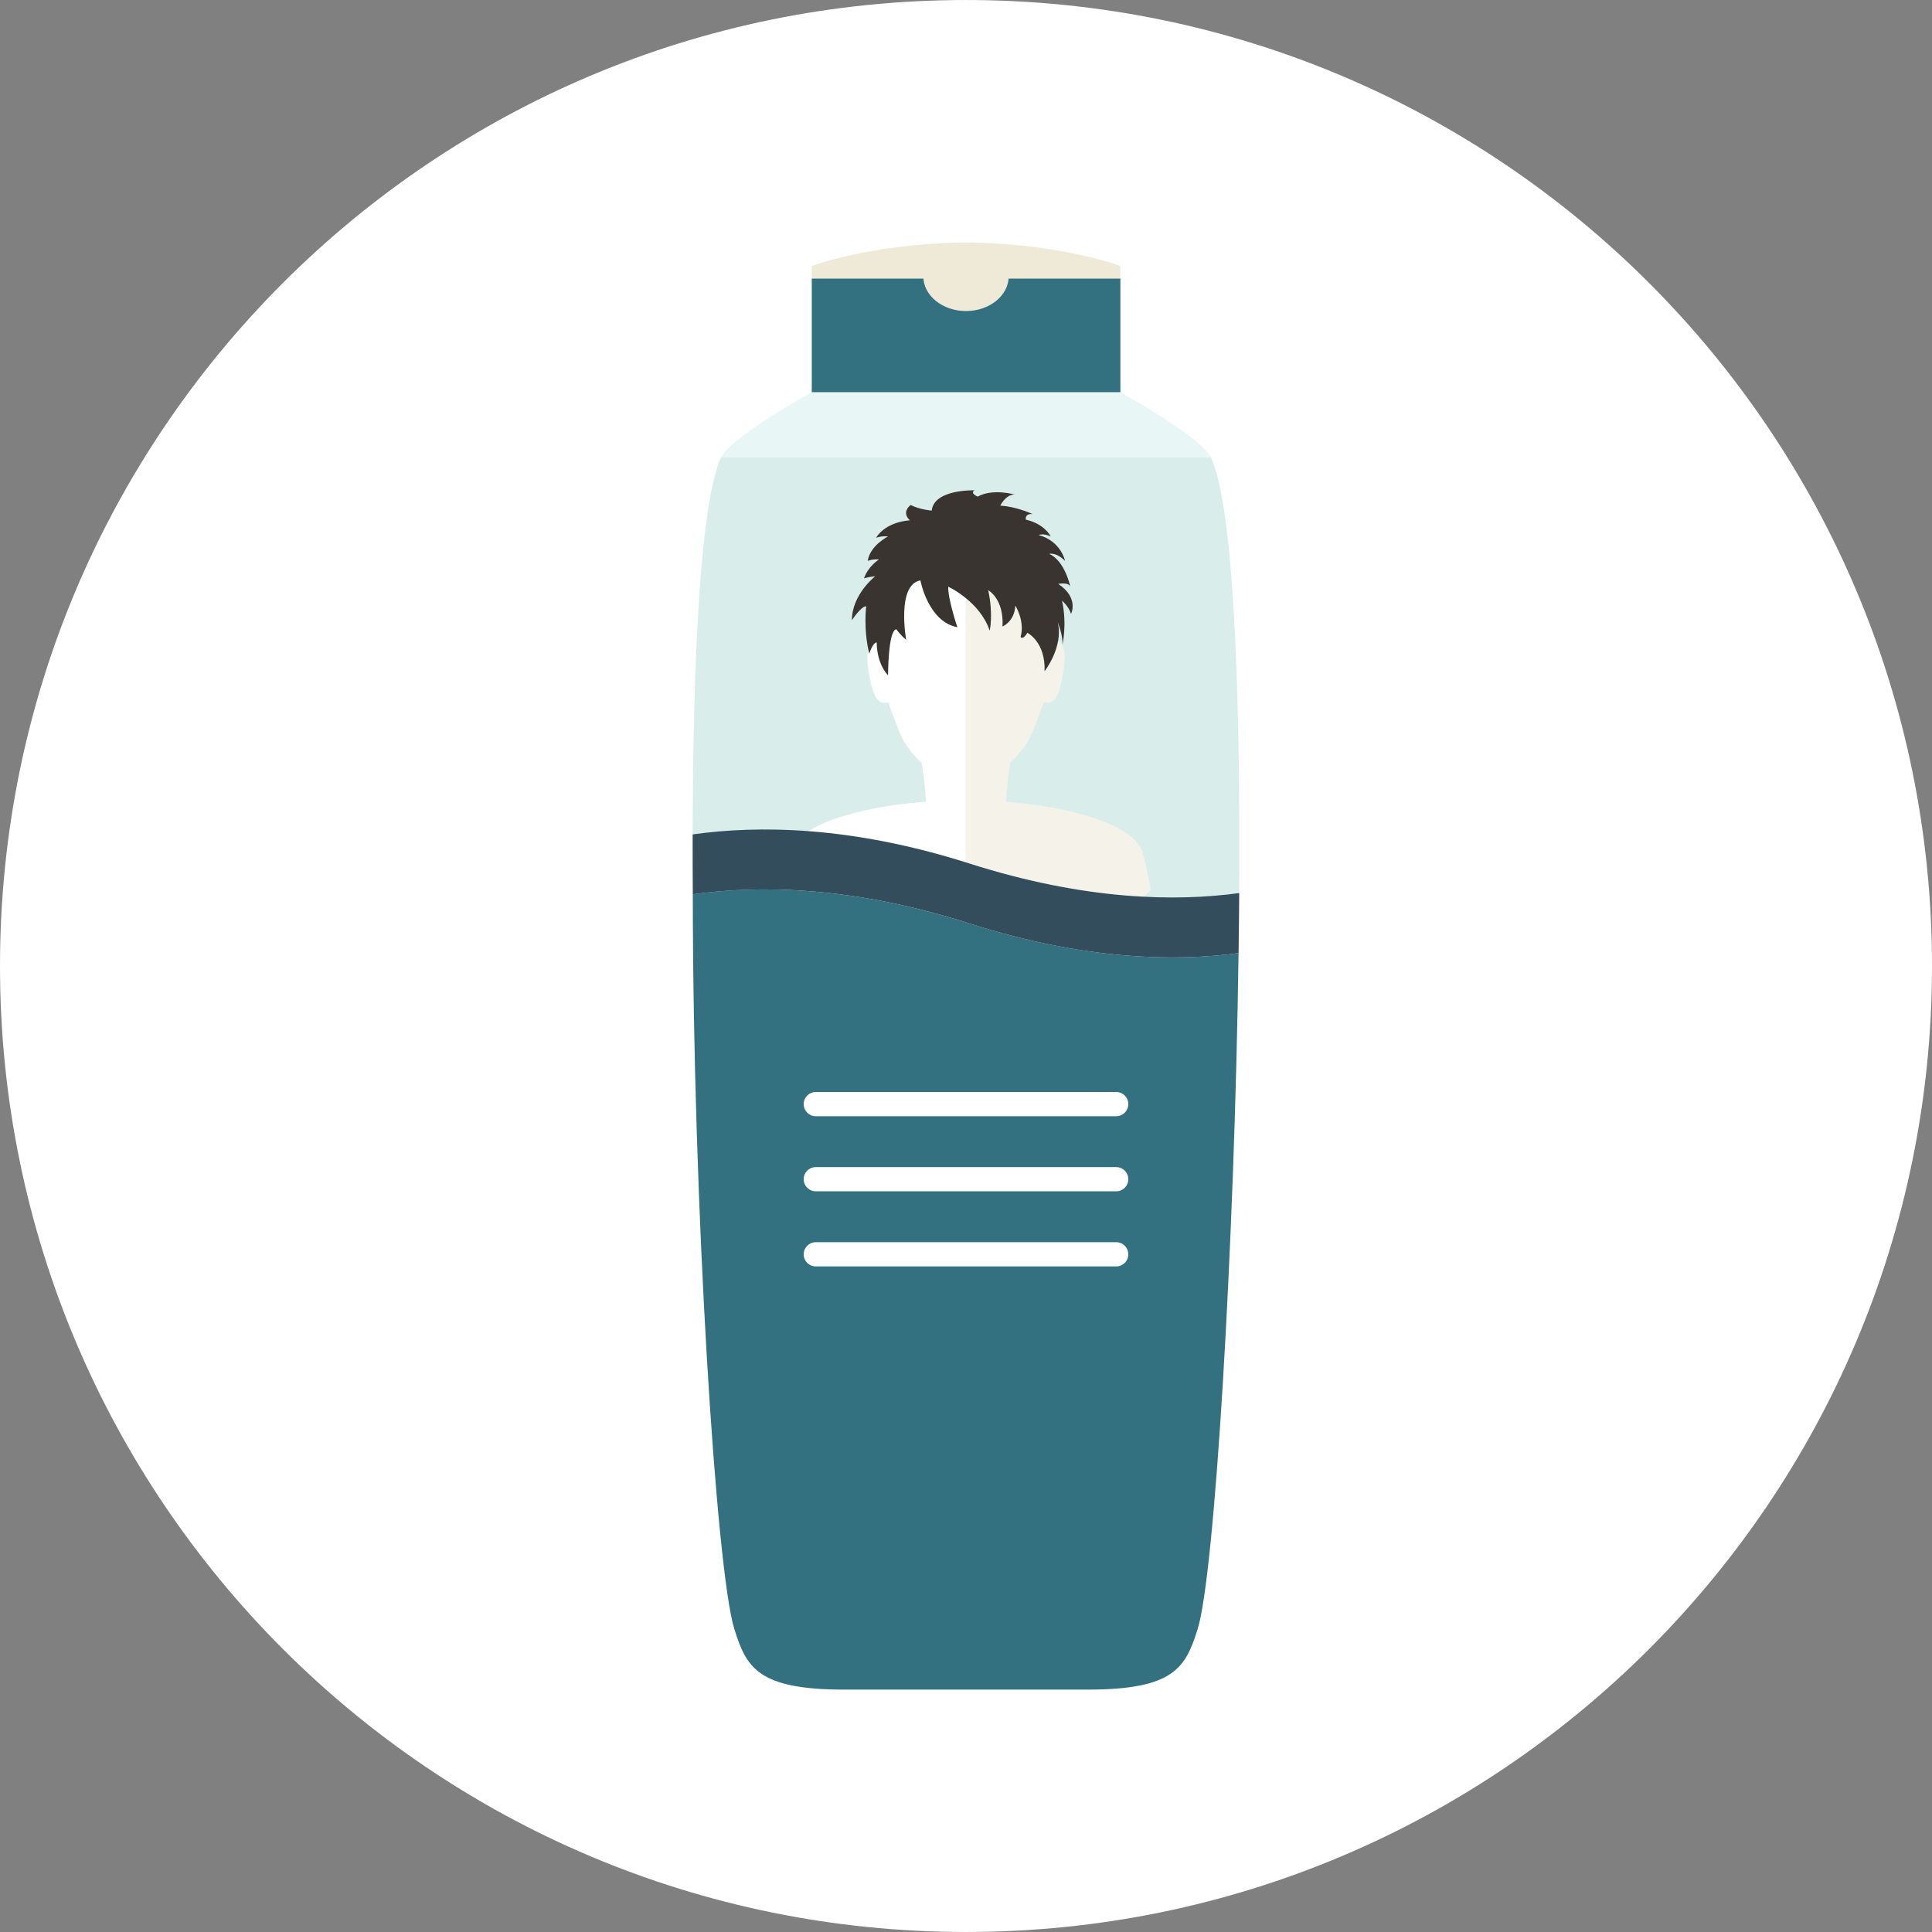 <svg version="1.1" id="Layer_1" xmlns="http://www.w3.org/2000/svg" xmlns:xlink="http://www.w3.org/1999/xlink" viewBox="0 0 496.158 496.158" xml:space="preserve" width="127px" height="127px" fill="#000000"><rect x="0" y="0" width="496.158" height="496.158" fill="#808080" stroke="none"/><g id="SVGRepo_bgCarrier" stroke-width="0"></g><g id="SVGRepo_tracerCarrier" stroke-linecap="round" stroke-linejoin="round"></g><g id="SVGRepo_iconCarrier"> <path style="fill:#FFFFFF;" d="M0,248.085C0,111.062,111.07,0.003,248.076,0.003c137.012,0,248.082,111.059,248.082,248.082 c0,137-111.07,248.07-248.082,248.07C111.07,496.155,0,385.085,0,248.085z"></path> <path style="fill:#EFE9D8;" d="M287.72,68.297c0,0-14.484-5.479-37.819-6.006v-0.043c-0.606,0-1.202,0.006-1.798,0.014 c-0.597-0.008-1.192-0.014-1.8-0.014v0.043c-23.335,0.527-37.819,6.006-37.819,6.006v34.902h79.236V68.297z"></path> <rect x="208.479" y="71.549" style="fill:#337180;" width="79.24" height="34.902"></rect> <path style="fill:#E8F7F5;" d="M310.972,117.47c-2.484-5.274-23.269-16.753-23.269-16.753h-79.248c0,0-20.785,11.479-23.269,16.753 C178.895,130.829,317.263,130.829,310.972,117.47z"></path> <path style="fill:#D9EDEB;" d="M310.972,117.47H185.186c-6.291,13.36-7.92,67.622-7.115,126.609h140.016 C318.891,185.092,317.263,130.829,310.972,117.47z"></path> <path style="fill:#F4F2E9;" d="M293.333,218.627c-1.914-6.152-16.133-11.301-34.955-12.713c0.191-4.116,0.672-7.623,1.104-10.098 c2.355-2.116,4.451-4.815,5.771-8.03c0.754-1.836,1.781-4.44,2.787-7.402c2.182,0.352,3.723-0.099,4.965-7.371 c1.033-6.046,0.082-7.792-1.523-8.438c0.014-0.355,0.031-0.713,0.031-1.06c0-24.542-10.492-27.241-23.434-27.241 c-12.942,0-23.434,2.7-23.434,27.241c0,0.35,0.018,0.71,0.033,1.068c-1.592,0.654-2.527,2.414-1.5,8.429 c1.242,7.266,2.781,7.721,4.961,7.372c1.006,2.957,2.027,5.56,2.768,7.401c1.324,3.303,3.434,6.027,5.797,8.141 c0.436,2.471,0.912,5.936,1.111,9.971c-18.891,1.388-33.068,6.553-34.992,12.729c-0.701,2.251-1.467,5.907-2.199,9.924 c11.984,12.446,28.814,20.191,47.455,20.191c18.643,0,35.471-7.746,47.455-20.191C294.802,224.534,294.034,220.878,293.333,218.627z "></path> <path style="fill:#FFFFFF;" d="M224.645,163.516c0,0.35,0.018,0.71,0.033,1.068c-1.592,0.654-2.527,2.414-1.5,8.429 c1.242,7.266,2.781,7.721,4.961,7.372c1.006,2.957,2.027,5.56,2.768,7.401c1.324,3.303,3.434,6.027,5.797,8.141 c0.436,2.471,0.912,5.936,1.111,9.971c-18.891,1.388-33.068,6.553-34.992,12.729c-0.701,2.251-1.467,5.907-2.199,9.924 c11.971,12.432,28.779,20.173,47.395,20.19V136.275C235.106,136.283,224.645,139.013,224.645,163.516z"></path> <path style="fill:#3A3431;" d="M236.376,149.056c0,0,1.934,10.582,9.477,12.017c0,0-2.514-7.533-2.322-10.402 c0,0,8.123,3.766,10.637,11.299c0,0,0.967-4.125-0.387-10.402c0,0,4.062,2.152,3.676,9.326c0,0,3.094-1.255,3.287-5.38 c0,0,2.514,3.946,1.354,8.071c0,0,0.58,0.896,1.74-1.076c0,0,4.688,2.311,4.422,9.864c0,0,4.9-6.226,3.385-12.554 c0,0,1.389,3.408,1.195,5.739c0,0,1.248-5.201-0.105-11.299c0,0,1.74,1.435,2.32,3.408c0,0,2.127-4.125-3.289-7.712 c0,0,2.709-0.538,3.096,0.718c0,0-1.354-6.636-5.416-8.429c0,0,1.74-0.538,4.062,1.793c0,0-0.967-5.022-6.77-6.636 c0,0,1.16-0.539,3.094,0.359c0,0-1.547-3.229-6.381-4.305c0,0-0.387-1.613,1.74-1.435c0,0-4.254-1.973-8.314-2.152 c0,0,1.354-2.869,3.674-2.869c0,0-5.609-1.614-9.477,0.538c0,0-2.127-0.897-0.773-1.614c0,0-10.443-0.359-11.023,5.201 c0,0-2.9-0.179-5.414-1.435c0,0-2.516,1.793-0.193,3.946c0,0-5.994,0.179-8.703,4.484c0,0,1.354-0.538,3.094-0.358 c0,0-4.641,2.331-5.221,6.277c0,0,1.354-0.538,2.9-0.359c0,0-2.707,1.614-3.867,4.842c0,0,1.16-0.359,2.9-0.538 c0,0-5.996,4.663-5.996,11.298c0,0,2.322-3.586,3.676-3.586c0,0-0.773,5.739,0.773,12.195c0,0,0.967-3.049,1.934-2.87 c0,0-0.193,5.022,2.9,8.429c0,0,0-11.657,2.127-11.837c0,0,1.16,1.614,2.516,2.69C232.702,164.301,230.186,150.132,236.376,149.056z "></path> <path style="fill:#337180;" d="M248.933,237.141c-30.312-9.682-54.363-9.817-71.011-7.473c0,0.067,0.001,0,0.001,0.067 c0,79.724,6.027,173.969,10.677,188.664c3.088,9.756,5.894,15.512,28.23,15.512h30.852h0.793h30.852 c22.338,0,25.144-5.755,28.23-15.512c4.361-13.78,9.459-97.521,10.521-173.636C301.886,246.952,278.6,246.618,248.933,237.141z"></path> <g> <path style="fill:#E0BF36;" d="M318.237,229.349L318.237,229.349c0,0.061-0.001,0.123-0.001,0.184 C318.236,229.472,318.237,229.41,318.237,229.349z"></path> <path style="fill:#E0BF36;" d="M318.079,244.763c0-0.016,0-0.03,0-0.045C318.079,244.732,318.079,244.747,318.079,244.763 L318.079,244.763z"></path> <path style="fill:#E0BF36;" d="M177.887,221.925c0-0.003,0-0.008,0-0.011C177.887,221.917,177.887,221.921,177.887,221.925z"></path> </g> <path style="fill:#334D5C;" d="M318.175,236.82c0.023-2.441,0.045-4.871,0.062-7.288c0-0.061,0.001-0.123,0.001-0.184 c-16.198,2.214-39.539,1.909-69.304-7.599c-30.336-9.69-54.401-9.817-71.051-7.465c-0.004,2.522-0.003,5.066,0.004,7.629 c0,0.003,0,0.008,0,0.011c0.007,2.563,0.019,5.145,0.036,7.743c16.647-2.344,40.699-2.209,71.011,7.473 c29.667,9.478,52.952,9.812,69.146,7.622c0-0.016,0-0.03,0-0.045c0.035-2.515,0.064-5.02,0.091-7.515 C318.172,237.075,318.173,236.948,318.175,236.82z"></path> <path style="fill:#EFE9D8;" d="M259.05,70.946c0,4.934-4.912,8.933-10.971,8.933s-10.971-3.999-10.971-8.933H259.05z"></path> <g> <path style="fill:#FFFFFF;" d="M286.656,305.944h-77.153c-1.719,0-3.111-1.393-3.111-3.111s1.393-3.111,3.111-3.111h77.153 c1.718,0,3.11,1.393,3.11,3.111C289.767,304.552,288.374,305.944,286.656,305.944z"></path> <path style="fill:#FFFFFF;" d="M286.656,286.656h-77.153c-1.719,0-3.111-1.393-3.111-3.111s1.393-3.111,3.111-3.111h77.153 c1.718,0,3.11,1.393,3.11,3.111S288.374,286.656,286.656,286.656z"></path> <path style="fill:#FFFFFF;" d="M286.656,325.232h-77.153c-1.719,0-3.111-1.393-3.111-3.111c0-1.719,1.393-3.111,3.111-3.111h77.153 c1.718,0,3.11,1.392,3.11,3.111C289.767,323.84,288.374,325.232,286.656,325.232z"></path> </g> </g></svg>